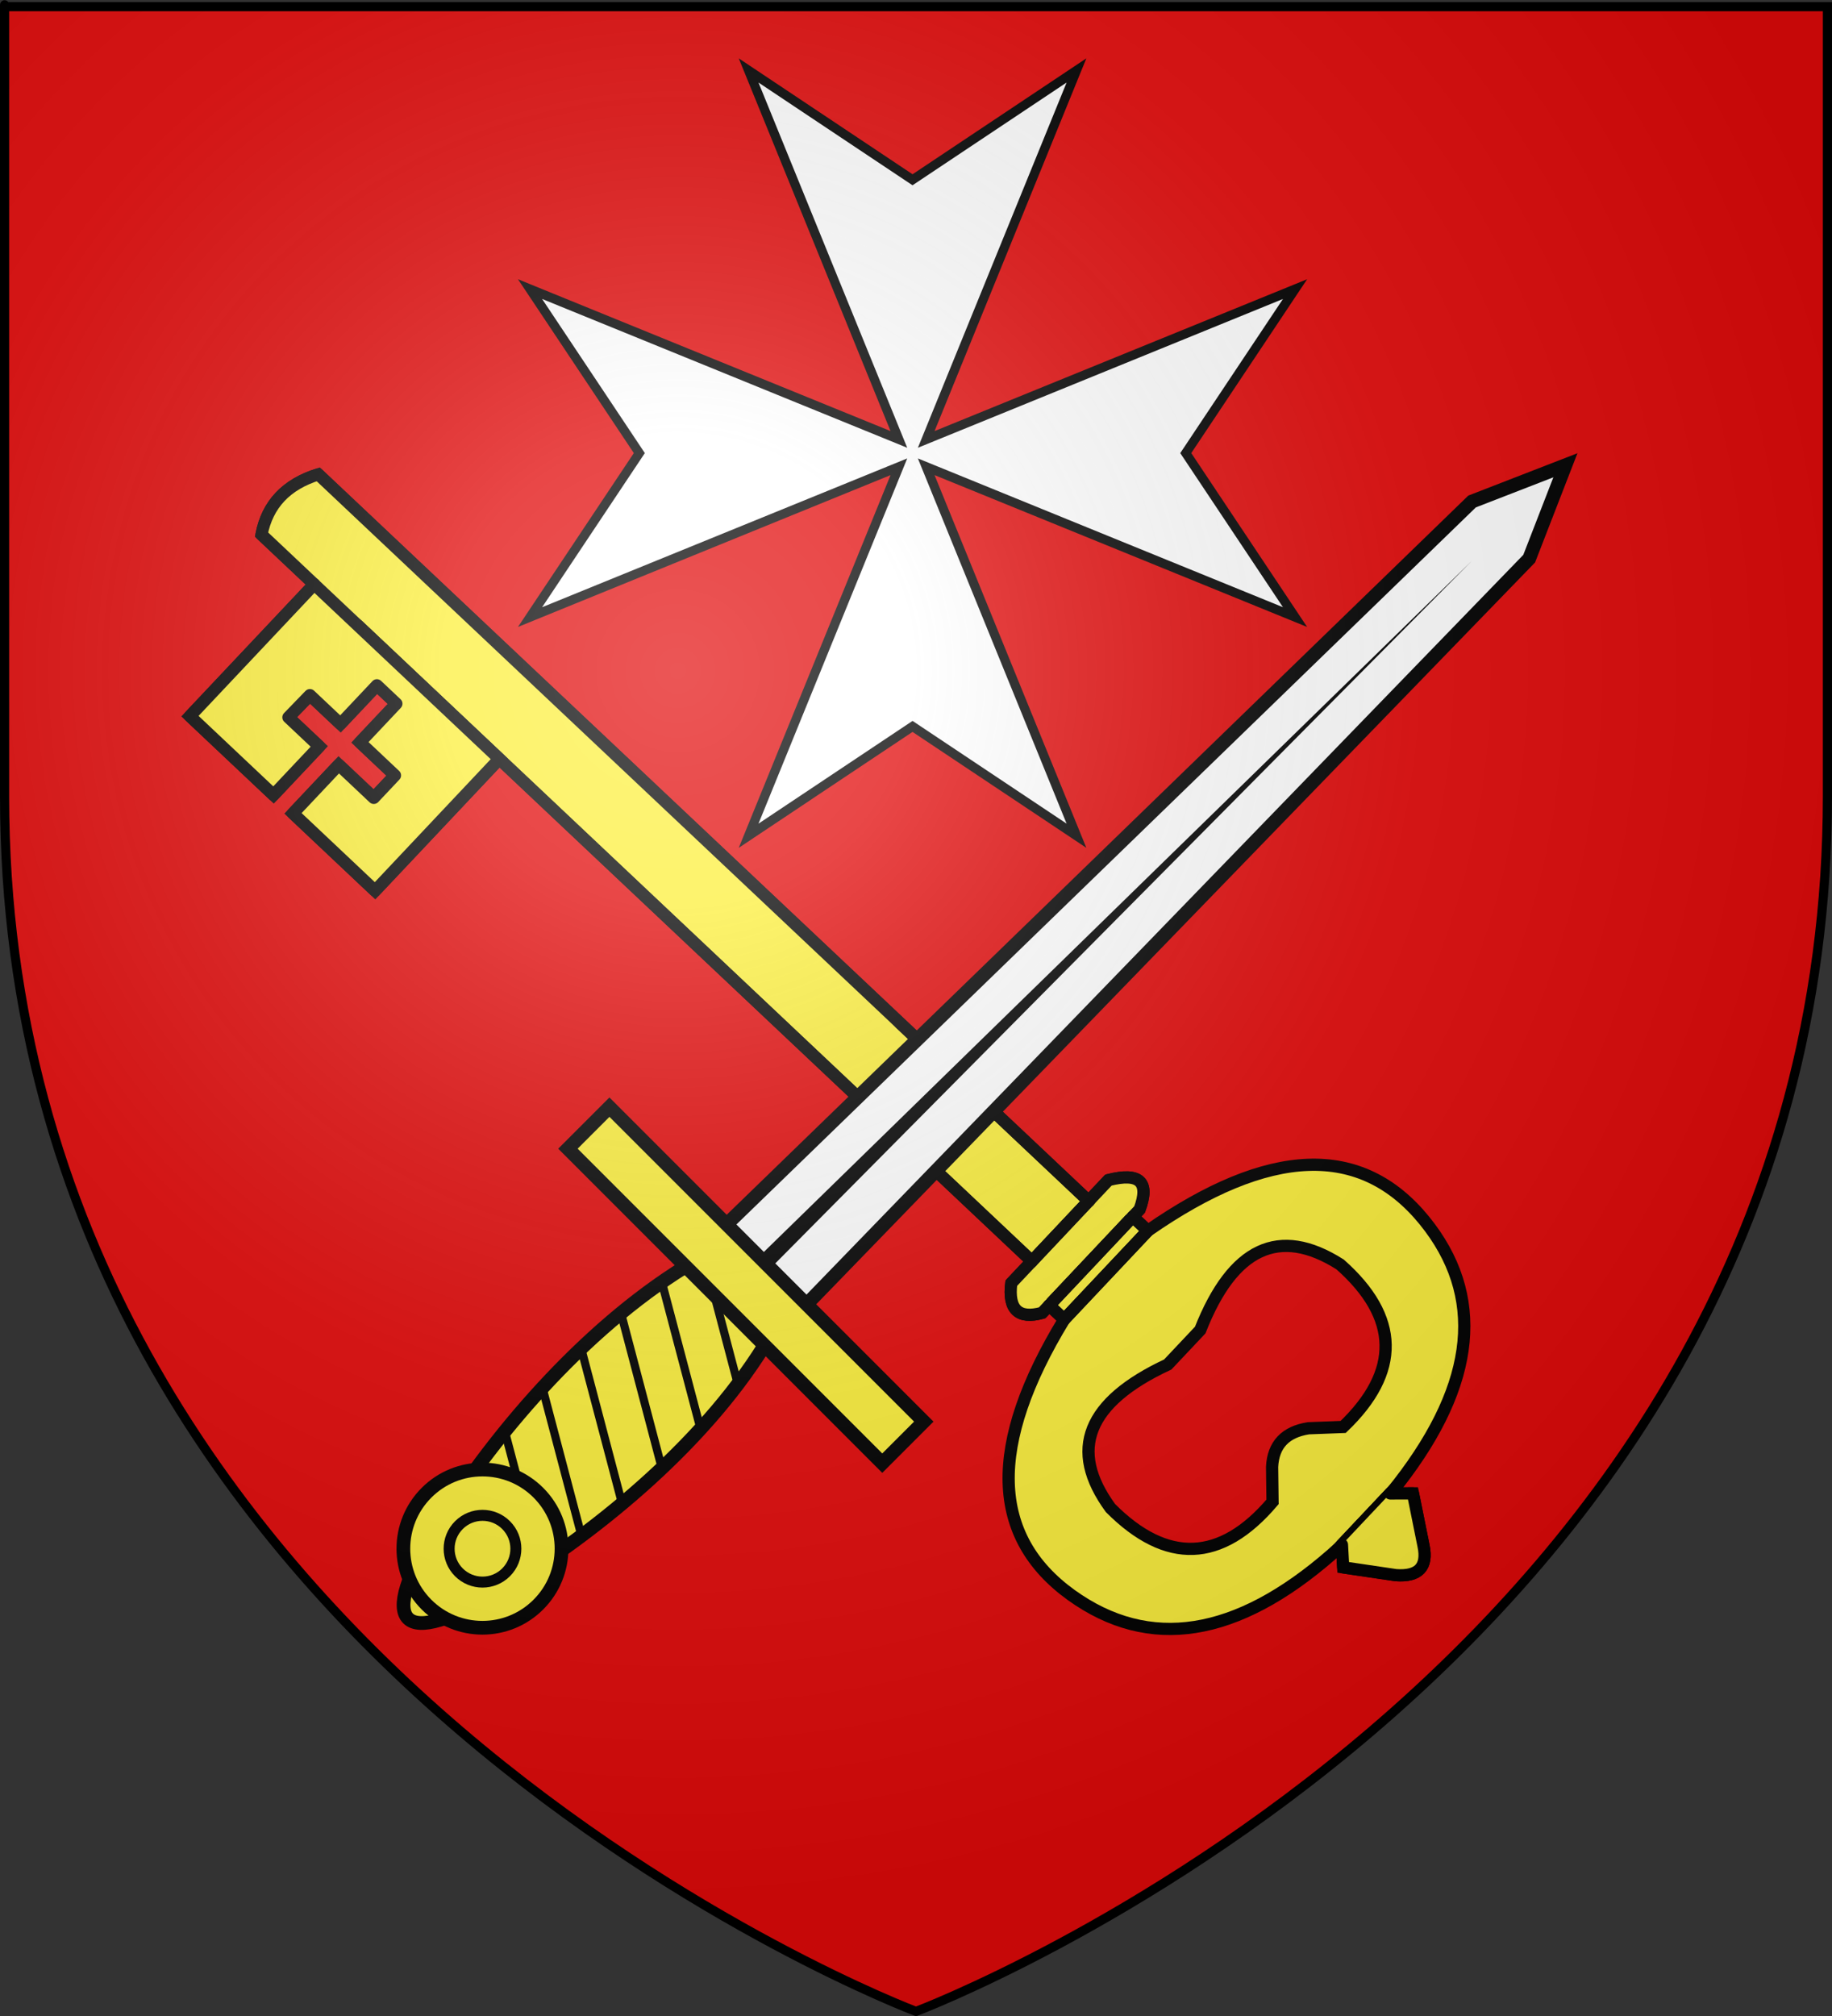 <?xml version="1.0" encoding="UTF-8" standalone="no"?>
<svg
   xmlns:dc="http://purl.org/dc/elements/1.1/"
   xmlns:cc="http://web.resource.org/cc/"
   xmlns:rdf="http://www.w3.org/1999/02/22-rdf-syntax-ns#"
   xmlns:svg="http://www.w3.org/2000/svg"
   xmlns="http://www.w3.org/2000/svg"
   xmlns:xlink="http://www.w3.org/1999/xlink"
   xmlns:sodipodi="http://sodipodi.sourceforge.net/DTD/sodipodi-0.dtd"
   xmlns:inkscape="http://www.inkscape.org/namespaces/inkscape"
   height="660"
   width="600"
   version="1.0"
   id="svg2"
   sodipodi:version="0.32"
   inkscape:version="0.44.1"
   sodipodi:docname="Rimbachzell (68).svg"
   sodipodi:docbase="C:\Documents and Settings\Propriétaire\Mes documents\image blason\Blason du 68 à envoyer"
   inkscape:export-filename="/Users/olivier/Desktop/Blason Rouge/Blason_Vide_3D.png"
   inkscape:export-xdpi="144"
   inkscape:export-ydpi="144">
  <rect width="100%" height="100%" fill="#333333" stroke="none"/>
  <sodipodi:namedview
     inkscape:window-height="712"
     inkscape:window-width="1024"
     inkscape:pageshadow="2"
     inkscape:pageopacity="0.0"
     guidetolerance="10.0"
     gridtolerance="10.0"
     objecttolerance="10.0"
     borderopacity="1.0"
     bordercolor="#666666"
     pagecolor="#ffffff"
     id="base"
     showgrid="false"
     height="660px"
     inkscape:zoom="0.63"
     inkscape:cx="544.70122"
     inkscape:cy="306.90393"
     inkscape:window-x="-4"
     inkscape:window-y="-4"
     inkscape:current-layer="layer6"
     showguides="true"
     inkscape:guide-bbox="true" />
  <desc
     id="desc4">Flag of Canton of Valais (Wallis)</desc>
  <defs
     id="defs6"><linearGradient
   id="linearGradient2893">
  <stop
     style="stop-color:white;stop-opacity:0.314;"
     offset="0"
     id="stop2895" />
  <stop
     id="stop2897"
     offset="0.19"
     style="stop-color:white;stop-opacity:0.251;" />
  <stop
     style="stop-color:#6b6b6b;stop-opacity:0.125;"
     offset="0.6"
     id="stop2901" />
  <stop
     style="stop-color:black;stop-opacity:0.125;"
     offset="1"
     id="stop2899" />
</linearGradient>
<radialGradient
   inkscape:collect="always"
   xlink:href="#linearGradient2893"
   id="radialGradient3163"
   gradientUnits="userSpaceOnUse"
   gradientTransform="matrix(1.353,0,0,1.349,-77.629,-85.747)"
   cx="221.445"
   cy="226.331"
   fx="221.445"
   fy="226.331"
   r="300" />

	

		
	
			
			
			
			
			
			
			
			
			
			
			
			
			
			
			
			
			
			
			
			
			
			
			
			
			
			
			
			
			
			
			
			
			
			
			
			
			
			
			
			
			
			
			
			
			
			
			
			
			
			
			
			
			
			
			
			
			
			
			
			
			
			
			
			
			
			
			
			
			
			
			
			
			
			
			
			
			
			
			
			
			
			
			
			
			
			
			
			
			
			
			
			
			
			
			
			
			
			
			
			
			
			
			
			
			
			
			
			
			
			
			
			
			
			
			
			
			
			
			
			
			
			
			
			
			
			
			
			
			
			
			
			
			
			
			
			
			
			
			
			
			
			
			
			
			
			
			
			
			
			
			
			
			
			
			
			
			
			
			
			
			
			
			
			
			
			
			
			
			
			
			
			
			
			
			
			
			
			
			
			
			
			
			
			
			
			
			
			
			
			
			
			
			
			
			
			
			
			
			
			
			
			
			
			
			
			
			
			
			
			
			
			
			
			
			
			
			
			
			
			
			
			
			
			
			
			
			
			
			
			
			
			
			
			
			
			
			
			
			
			
			
			
			
			
			
			
			
			
			
			
			
			
			
			
			
			
			
			
			
			
			
			
			
			
			
			
			
			
			
			
			
			
			
			
			
			
			
			
			
			
			
			
			
			
			
			
			
			
			
			
			
			
			
			
			
			
			
			
			
			
			
			
			
			
			
			
			
			
			
			
			
			
			
			
			
			
				
			
			
			
			
			
			
			
			
			
			
			
			
			
			
			
			
			
			
			
			
				
			
			
			
			
			
				
			
			
				
			
				
			
			
			
			
			
				
			
				
			
			
			
				
			
			
			
			
			
			
			
			
			
			
			
				
			
			
			
			
			
			
			
			
			
			
			
			
			
			
			
			
			
			
			
			
			
			
			
			
			
			
			
			
			
			
			
			
			
			
			
			
			
			
			
				
			
			
			
			
			
			
				
			
			
			
			
			
			
			
			
			
			
			
			
			
			
			
			
			
			
			
				
			
				
			
			
				
			
				
			
			
			
			
			
			
			
			
			
			
			
			
			
			
			
			
			
			
			
			
			
			
				
			
			
			
			
			
			
			
			
				
			
				
			
			
			
			
			
			
			
			
			
			
			
			
			
			
			
			
			
			
			
			
			
			
			
			
			
			
			
			
			
			
			
			
			
			
			
			
			
			
			
			
			
			
				
			
			
			
			
			
			
			
			
			
			
			
			
			
			
			
			
				
			
			
			
			
			
			
			
				
			
				
			
				
			
			
			
				
			
			
			
			
			
			
			
			
			
			
			
			
			
				
			
				
			
			
			
				
			
			
			
			
			
				
			
				
			
			
			
				
			
			
			
			
			
			
			
			
			
			
			
			
			
			
			
			
			
			
			
			
			
			
			
			
			
			
			
			
			
			
			
			
			
			
			
			
			
			
			
			
				
			
			
			
			
			
			
			
			
			
			
				
			
			
			
			
			
				
			
			
			
			
				
			
			
			
			
			
			
			
			
			
			
				
			
			
				
			
			
			
			
			
			
			
			
			
			
			
			
			
			
				
			
				
			
			
			
			
			
			
			
			
			
			
			
			
			
			
			
			
			
			
			
			
			
			
			
			
			
			
				
			
				
			
			
			
			
			
			
			
			
			
			
			
			
			
			
			
			
			
			
			
			
			
			
			
			
				
			
			
			
			
			
			
			
			
			
			
				
			
				
			
			
			
			
			
			
			
			
			
			
			
			
			
			
			
			
			
			
			
			
			
			
			
			
				
			
				
			
			
			
			
			
			
			
			
			
			
			
			
				
			
				
			
				
			
			
			
			
				
			
				
			
			
			
			
			
			
			
			
			
			
			
			
			
			
			
			
			
			
			
			
			
			
			
			
			
			
			
			
			
			
			
			
			
			
			
			
			
			
			
			
			
			
			
			
				
			
				
			
			
			
			
			
				
			
			
			
			
			
			
			
			
			
			
			
			
			
			
			
			
			
			
			
			
			
				
			
				
			
			
				
			
				
			
			
			
			
			
			
			
			
			
			
			
			
			
			
				
			
				
			
			
			
			
			
			
			
			
			
			
			
			
			
			
			
			
			
			
			
			
			
			
			
			
			
			
			
				
			
			
			
			
			
			
			
			
			
			
			
			
			
			
			
				
			
				
			
			
			
			
			
			
			
			
			
			
			
			
			
			
			
			
				
			
				
			
			
			
				
			
				
			
				
			
			
			
			
			
			
			
			
			
			
			
			
				
			
				
			
			
			
				
			
				
			
			
			
			
			
			
				
			
			
				
			
				
			
				
			
				
			
			
			
			
			
			
			
			
			
			
			
			
			
			
			
			
			
			
			
			
			
			
			
			
			
			
			
			
			
			
			
			
				
			
				
			
				
			
				
			
				
			
			
			
			
			
			
			
			
			
			
			
			
			
			
			
			
				
			
			
				
			
			
			
			
			
			
			
			
			
			
			
			
			
			
			
			
			
			
			
			
			
			
				
			
				
			
				
			
			
			
			
			
			
			
			
			
			
			
			
			
				
			
			
			
			
		
				
			
					
				
				
					
				
			
					
				</defs>
  <g
     inkscape:groupmode="layer"
     id="layer3"
     inkscape:label="Fond écu"
     style="display:inline"
     sodipodi:insensitive="true">
    <rect
       y="-38.278"
       x="855.119"
       height="0"
       width="2"
       id="rect12745"
       style="fill:white;fill-opacity:1;fill-rule:evenodd;stroke:black;stroke-width:2;stroke-linecap:round;stroke-linejoin:round;stroke-miterlimit:4;stroke-dasharray:none;stroke-dashoffset:0;stroke-opacity:1" />
    <path
       sodipodi:nodetypes="cccccc"
       d="M 298.869,658.472 C 298.869,658.472 597.369,546.151 597.369,260.7 C 597.369,-24.752 597.369,2.148 597.369,2.148 L 0.369,2.148 L 0.369,260.7 C 0.369,546.151 298.869,658.472 298.869,658.472 z "
       style="fill:#e20909;fill-opacity:1;fill-rule:evenodd;stroke:none;stroke-width:1px;stroke-linecap:butt;stroke-linejoin:miter;stroke-opacity:1;display:inline"
       id="path11575" />
  </g>
  <g
     inkscape:groupmode="layer"
     id="layer4"
     inkscape:label="Croix de Malte "
     style="display:inline"
     sodipodi:insensitive="true">
    <path
       style="fill:white;fill-opacity:1;stroke:black;stroke-width:3;stroke-miterlimit:4;stroke-dasharray:none;stroke-opacity:1;display:inline"
       d="M 173.596,202.023 L 294.395,152.808 L 245.18,273.608 L 298.869,237.815 L 352.558,273.608 L 303.343,152.808 L 424.142,202.023 L 388.35,148.334 L 424.142,94.646 L 303.343,143.86 L 352.558,23.061 L 298.869,58.853 L 245.18,23.061 L 294.395,143.86 L 173.596,94.646 L 209.388,148.334 L 173.596,202.023 z "
       id="path24932" />
  </g>
  <g
     inkscape:groupmode="layer"
     id="layer5"
     inkscape:label="Clé"
     style="opacity:1;display:inline"
     sodipodi:insensitive="true">
    <g
       style="fill:#fcef3c;stroke:black;stroke-width:2.966;stroke-miterlimit:4;stroke-dasharray:none;stroke-opacity:1;display:inline"
       id="g5895"
       transform="matrix(0.925,-0.981,0.981,0.925,-655.255,383.728)"
       inkscape:transform-center-y="-190.87172"
       inkscape:transform-center-x="117.13423">
				<path
   id="path5897"
   d="M 489.6,293.6 L 489.6,311.2 L 489.6,373 L 489.6,501.3 L 509.7,501.3 L 509.7,293.6 C 502.6,289.6 495.9,289.6 489.6,293.6 z "
   style="fill:#fcef3c;stroke:black;stroke-width:2.966;stroke-miterlimit:4;stroke-dasharray:none;stroke-opacity:1" />

				<path
   id="path5899"
   d="M 461.8,339.1 L 461.8,328.8 L 469.3,328.9 L 469.3,339.1 L 482.2,339.1 L 482.2,345.6 L 469.3,345.6 L 469.3,357.3 L 461.8,357.3 L 461.8,345.6 L 445.6,345.6 L 445.6,373 L 488.5,373 L 489.6,373 L 489.6,311.2 L 445.6,311.2 L 445.6,339.1 L 461.8,339.1 L 461.8,339.1 z "
   style="fill:#fcef3c;stroke:black;stroke-width:2.966;stroke-miterlimit:4;stroke-dasharray:none;stroke-opacity:1" />

				<path
   id="path5901"
   d="M 480.1,501.3 C 477.6,506.1 477.6,510.7 480.1,515.1 L 489.6,515.1 L 509.7,515.1 L 518.9,515.1 C 521.799,511 521.799,506.401 518.9,501.3 L 509.7,501.3 L 489.6,501.3 L 480.1,501.3 z "
   style="fill:#fcef3c;stroke:black;stroke-width:2.966;stroke-miterlimit:4;stroke-dasharray:none;stroke-opacity:1" />

				<path
   id="path5903"
   d="M 509.7,515.1 L 489.6,515.1 L 489.6,550.8 L 509.7,550.8 L 509.7,515.1 z "
   style="fill:#fcef3c;stroke:black;stroke-width:2.966;stroke-miterlimit:4;stroke-dasharray:none;stroke-opacity:1" />

				<path
   id="path5905"
   d="M 516.7,561.2 C 523.3,558.4 523.3,555 516.7,550.8 L 509.7,550.8 L 489.6,550.8 L 482.3,550.8 C 477.1,554.6 477.1,558.1 482.2,561.2 L 484.7,561.2 L 514.3,561.2 L 516.7,561.2 z "
   style="fill:#fcef3c;stroke:black;stroke-width:2.966;stroke-miterlimit:4;stroke-dasharray:none;stroke-opacity:1" />

				<path
   id="path5907"
   d="M 514.3,566.2 L 514.3,561.2 L 484.7,561.2 L 484.7,566.2 L 514.3,566.2 z "
   style="fill:#fcef3c;stroke:black;stroke-width:2.966;stroke-miterlimit:4;stroke-dasharray:none;stroke-opacity:1" />

				<path
   id="path5909"
   d="M 437.2,613.4 C 440.3,636.5 457.2,649.599 487.7,652.599 C 488.8,652.7 490,652.799 491.2,652.799 L 508.3,652.799 C 509.401,652.799 510.6,652.699 511.6,652.599 C 542.3,649.599 559.1,636.499 562.201,613.4 C 565.401,589.299 549.501,573.599 514.301,566.2 L 484.701,566.2 C 449.8,573.6 434,589.3 437.2,613.4 z M 494,592 L 505.5,592 C 525.5,584 537.1,588.6 540.4,605.8 C 541,625.1 531.599,634.401 512.2,633.401 L 506.2,627.501 C 501.7,624.001 497.4,624.001 493.3,627.501 L 487.2,633.401 C 467.9,634.401 458.5,625.1 459.1,605.8 C 462.3,588.6 473.9,584 494,592 z "
   style="fill:#fcef3c;stroke:black;stroke-width:2.966;stroke-miterlimit:4;stroke-dasharray:none;stroke-opacity:1" />

				<path
   id="path5911"
   d="M 508.3,652.8 L 491.2,652.8 L 487.4,656.8 L 494.8,667.401 C 498.3,671.701 501.6,671.701 504.6,667.401 L 512.1,656.8 L 508.3,652.8 z "
   style="fill:#fcef3c;stroke:black;stroke-width:2.966;stroke-miterlimit:4;stroke-dasharray:none;stroke-opacity:1" />

				<path
   id="path5913"
   style="fill:#fcef3c;stroke:black;stroke-width:2.966;stroke-linecap:round;stroke-linejoin:round;stroke-miterlimit:4;stroke-dasharray:none;stroke-opacity:1"
   d="M 509.7,501.3 L 509.7,293.6 C 502.599,289.6 495.9,289.6 489.6,293.6 L 489.6,311.2" />

				<polyline
   points="      489.6,311.2 445.6,311.2 445.6,339.1 461.8,339.1 461.8,328.8 469.3,328.9 469.3,339.1 482.2,339.1 482.2,345.6 469.3,345.6       469.3,357.3 461.8,357.3 461.8,345.6 445.6,345.6 445.6,373 488.5,373     "
   id="polyline5915"
   style="fill:#fcef3c;stroke:black;stroke-width:2.966;stroke-linecap:round;stroke-linejoin:round;stroke-miterlimit:4;stroke-dasharray:none;stroke-opacity:1" />

				<polyline
   points="      489.6,311.2 489.6,373 489.6,501.3     "
   id="polyline5917"
   style="fill:#fcef3c;stroke:black;stroke-width:2.966;stroke-linecap:round;stroke-linejoin:round;stroke-miterlimit:4;stroke-dasharray:none;stroke-opacity:1" />

				<path
   id="path5919"
   style="fill:#fcef3c;stroke:black;stroke-width:2.966;stroke-linecap:round;stroke-linejoin:round;stroke-miterlimit:4;stroke-dasharray:none;stroke-opacity:1"
   d="M 489.6,501.3 L 480.1,501.3 C 477.6,506.1 477.6,510.7 480.1,515.1 L 489.6,515.1" />

				
					<line
   x1="509.7"
   y1="501.3"
   x2="489.6"
   y2="501.3"
   id="line5921"
   style="fill:#fcef3c;stroke:black;stroke-width:2.966;stroke-linecap:round;stroke-linejoin:round;stroke-miterlimit:4;stroke-dasharray:none;stroke-opacity:1" />

				
					<line
   x1="509.7"
   y1="515.1"
   x2="489.6"
   y2="515.1"
   id="line5923"
   style="fill:#fcef3c;stroke:black;stroke-width:2.966;stroke-linecap:round;stroke-linejoin:round;stroke-miterlimit:4;stroke-dasharray:none;stroke-opacity:1" />

				<path
   id="path5925"
   style="fill:#fcef3c;stroke:black;stroke-width:2.966;stroke-linecap:round;stroke-linejoin:round;stroke-miterlimit:4;stroke-dasharray:none;stroke-opacity:1"
   d="M 509.7,515.1 L 518.9,515.1 C 521.799,511 521.799,506.401 518.9,501.3 L 509.7,501.3" />

				<path
   id="path5927"
   style="fill:#fcef3c;stroke:black;stroke-width:2.966;stroke-linecap:round;stroke-linejoin:round;stroke-miterlimit:4;stroke-dasharray:none;stroke-opacity:1"
   d="M 514.3,561.2 L 516.7,561.2 C 523.3,558.4 523.3,555 516.7,550.8 L 509.7,550.8" />

				
					<line
   x1="514.3"
   y1="566.2"
   x2="514.3"
   y2="561.2"
   id="line5929"
   style="fill:#fcef3c;stroke:black;stroke-width:2.966;stroke-linecap:round;stroke-linejoin:round;stroke-miterlimit:4;stroke-dasharray:none;stroke-opacity:1" />

				
					<line
   x1="509.7"
   y1="550.8"
   x2="489.6"
   y2="550.8"
   id="line5931"
   style="fill:#fcef3c;stroke:black;stroke-width:2.966;stroke-linecap:round;stroke-linejoin:round;stroke-miterlimit:4;stroke-dasharray:none;stroke-opacity:1" />

				
				<path
   id="path5935"
   style="fill:#fcef3c;stroke:black;stroke-width:2.966;stroke-linecap:round;stroke-linejoin:round;stroke-miterlimit:4;stroke-dasharray:none;stroke-opacity:1"
   d="M 489.6,550.8 L 482.3,550.8 C 477.1,554.6 477.1,558.1 482.2,561.2 L 484.7,561.2" />

				
					<line
   x1="484.7"
   y1="561.2"
   x2="484.7"
   y2="566.2"
   id="line5937"
   style="fill:#fcef3c;stroke:black;stroke-width:2.966;stroke-linecap:round;stroke-linejoin:round;stroke-miterlimit:4;stroke-dasharray:none;stroke-opacity:1" />

				
				
					<line
   x1="508.3"
   y1="652.8"
   x2="491.2"
   y2="652.8"
   id="line5941"
   style="fill:#fcef3c;stroke:black;stroke-width:2.966;stroke-linecap:round;stroke-linejoin:round;stroke-miterlimit:4;stroke-dasharray:none;stroke-opacity:1" />

				
				<path
   id="path5945"
   style="fill:#fcef3c;stroke:black;stroke-width:2.966;stroke-linecap:round;stroke-linejoin:round;stroke-miterlimit:4;stroke-dasharray:none;stroke-opacity:1"
   d="M 491.2,652.8 L 487.4,656.8 L 494.8,667.401 C 498.3,671.701 501.6,671.701 504.6,667.401 L 512.1,656.8 L 508.3,652.8" />

				
					<line
   x1="484.7"
   y1="561.2"
   x2="514.3"
   y2="561.2"
   id="line5947"
   style="fill:#fcef3c;stroke:black;stroke-width:2.966;stroke-linecap:round;stroke-linejoin:round;stroke-miterlimit:4;stroke-dasharray:none;stroke-opacity:1" />

				
					<line
   x1="514.3"
   y1="566.2"
   x2="484.7"
   y2="566.2"
   id="line5949"
   style="fill:#fcef3c;stroke:black;stroke-width:2.966;stroke-linecap:round;stroke-linejoin:round;stroke-miterlimit:4;stroke-dasharray:none;stroke-opacity:1" />

				
					<line
   x1="509.7"
   y1="550.8"
   x2="509.7"
   y2="515.1"
   id="line5951"
   style="fill:#fcef3c;stroke:black;stroke-width:2.966;stroke-linecap:round;stroke-linejoin:round;stroke-miterlimit:4;stroke-dasharray:none;stroke-opacity:1" />

				
					<line
   x1="489.6"
   y1="515.1"
   x2="489.6"
   y2="550.8"
   id="line5953"
   style="fill:#fcef3c;stroke:black;stroke-width:2.966;stroke-linecap:round;stroke-linejoin:round;stroke-miterlimit:4;stroke-dasharray:none;stroke-opacity:1" />

			</g>
  </g>
  <g
     inkscape:groupmode="layer"
     id="layer6"
     inkscape:label="Epée"
     sodipodi:insensitive="true">
    <g
       style="display:inline"
       id="g1993"
       transform="matrix(-0.636,-0.636,0.636,-0.636,181.616,827.139)">
      <g
         id="g13414">
        <path
           id="rect4549"
           style="fill:#fcef3c;fill-opacity:1;fill-rule:nonzero;stroke:black;stroke-width:5;stroke-miterlimit:4;stroke-dasharray:none;stroke-opacity:1"
           d="M 254.813,227.219 C 265.027,185.612 277.956,185.612 287.67,227.219 C 297.384,268.826 300.384,320.041 289.67,361.648 C 278.956,403.255 261.527,403.255 250.813,361.648 C 240.099,320.041 244.599,268.826 254.813,227.219 z " />
        <g
           id="g4551"
           transform="translate(5.076,0)">
          <path
             id="rect2770"
             style="fill:white;fill-opacity:1;fill-rule:nonzero;stroke:black;stroke-width:5;stroke-miterlimit:4;stroke-opacity:1"
             d="M 244.457,371.58 L 285.873,371.58 L 279.873,757.438 L 265.165,790.794 L 250.457,757.438 L 244.457,371.58 z " />
          <path
             id="path2773"
             style="fill:black;fill-opacity:1;fill-rule:evenodd;stroke:none;stroke-width:4;stroke-linecap:butt;stroke-linejoin:miter;stroke-miterlimit:4;stroke-dasharray:none;stroke-opacity:1"
             d="M 263.156,375.062 L 264.652,742.094 L 269.156,375.062 L 263.156,375.062 z " />
        </g>
        <path
           id="path16111"
           style="fill:black;fill-opacity:1;fill-rule:nonzero;stroke:none;stroke-width:5;stroke-miterlimit:4;stroke-opacity:1"
           d="M 259.285,206.733 C 258.895,207.676 258.514,208.607 258.16,209.545 L 289.503,227.795 C 289.191,226.458 288.862,225.128 288.535,223.795 L 259.285,206.733 z M 253.785,223.545 C 253.52,224.543 253.259,225.545 253.003,226.545 L 294.003,250.452 C 293.791,249.157 293.575,247.868 293.347,246.577 L 253.785,223.545 z M 249.628,241.108 C 249.411,242.138 249.18,243.169 248.972,244.202 L 296.847,272.077 C 296.727,270.845 296.606,269.619 296.472,268.389 L 249.628,241.108 z M 246.316,259.202 C 246.153,260.253 245.999,261.305 245.847,262.358 L 298.191,292.858 C 298.155,291.682 298.115,290.502 298.066,289.327 L 246.316,259.202 z M 244.003,277.858 C 243.899,278.943 243.784,280.022 243.691,281.108 L 298.128,312.827 C 298.171,311.689 298.193,310.558 298.222,309.42 L 244.003,277.858 z M 242.722,297.108 C 242.684,298.24 242.654,299.382 242.628,300.514 L 296.753,332.045 C 296.869,330.955 296.963,329.855 297.066,328.764 L 242.722,297.108 z M 242.722,317.108 C 242.762,318.285 242.793,319.462 242.847,320.639 L 294.097,350.483 C 294.177,350.121 294.266,349.749 294.347,349.389 C 294.465,348.709 294.579,348.038 294.691,347.358 L 242.722,317.108 z M 244.191,337.952 C 244.378,339.205 244.561,340.469 244.753,341.733 L 289.941,368.077 C 290.224,367.079 290.493,366.082 290.753,365.077 L 244.191,337.952 z " />
        <rect
           id="rect1882"
           style="fill:#fcef3c;fill-opacity:1;fill-rule:nonzero;stroke:black;stroke-width:5;stroke-miterlimit:4;stroke-dasharray:none;stroke-opacity:1"
           y="358.073"
           x="189.307"
           height="21.378"
           width="161.869" />
        <g
           id="g5445"
           transform="translate(0,4)">
          <path
             id="path5443"
             style="fill:#fcef3c;fill-opacity:1;fill-rule:nonzero;stroke:black;stroke-width:5;stroke-miterlimit:4;stroke-dasharray:none;stroke-opacity:1"
             transform="translate(-18.662,191.199)"
             d="M 317.693,37.924 C 317.699,53.828 304.808,66.724 288.904,66.724 C 273,66.724 260.108,53.828 260.114,37.924 C 260.108,22.02 273,9.124 288.904,9.124 C 304.808,9.124 317.699,22.02 317.693,37.924 L 317.693,37.924 z " />
          <path
             id="path5441"
             style="fill:#fcef3c;fill-opacity:1;fill-rule:nonzero;stroke:black;stroke-width:4.656;stroke-miterlimit:4;stroke-dasharray:none;stroke-opacity:1"
             transform="matrix(0.859,0,0,0.859,143.525,198.275)"
             d="M 161.624,35.904 C 161.627,43.717 155.295,50.052 147.482,50.052 C 139.67,50.052 133.337,43.717 133.34,35.904 C 133.337,28.092 139.67,21.757 147.482,21.757 C 155.295,21.757 161.627,28.092 161.624,35.904 L 161.624,35.904 z " />
        </g>
      </g>
    </g>
  </g>
  <g
     inkscape:groupmode="layer"
     id="layer2"
     inkscape:label="Reflet final"
     style="display:inline"
     sodipodi:insensitive="true">
    <path
       sodipodi:nodetypes="cccccc"
       d="M 300,658.5 C 300,658.5 598.5,546.18 598.5,260.728 C 598.5,-24.723 598.5,2.176 598.5,2.176 L 1.5,2.176 L 1.5,260.728 C 1.5,546.18 300,658.5 300,658.5 z "
       style="opacity:1;fill:url(#radialGradient3163);fill-opacity:1;fill-rule:evenodd;stroke:none;stroke-width:1px;stroke-linecap:butt;stroke-linejoin:miter;stroke-opacity:1"
       id="path2875"
       inkscape:export-xdpi="144"
       inkscape:export-ydpi="144" />
  </g>
  <g
     inkscape:groupmode="layer"
     id="layer1"
     inkscape:label="Contour final"
     sodipodi:insensitive="true"
     style="display:inline">
    <path
       sodipodi:nodetypes="cccccc"
       d="M 300,658.5 C 300,658.5 1.5,546.18 1.5,260.728 C 1.5,-24.723 1.5,2.176 1.5,2.176 L 598.5,2.176 L 598.5,260.728 C 598.5,546.18 300,658.5 300,658.5 z "
       style="opacity:1;fill:none;fill-opacity:1;fill-rule:evenodd;stroke:black;stroke-width:3;stroke-linecap:butt;stroke-linejoin:miter;stroke-miterlimit:4;stroke-dasharray:none;stroke-opacity:1"
       id="path1411"
       inkscape:export-xdpi="144"
       inkscape:export-ydpi="144" />
  </g>
</svg>
